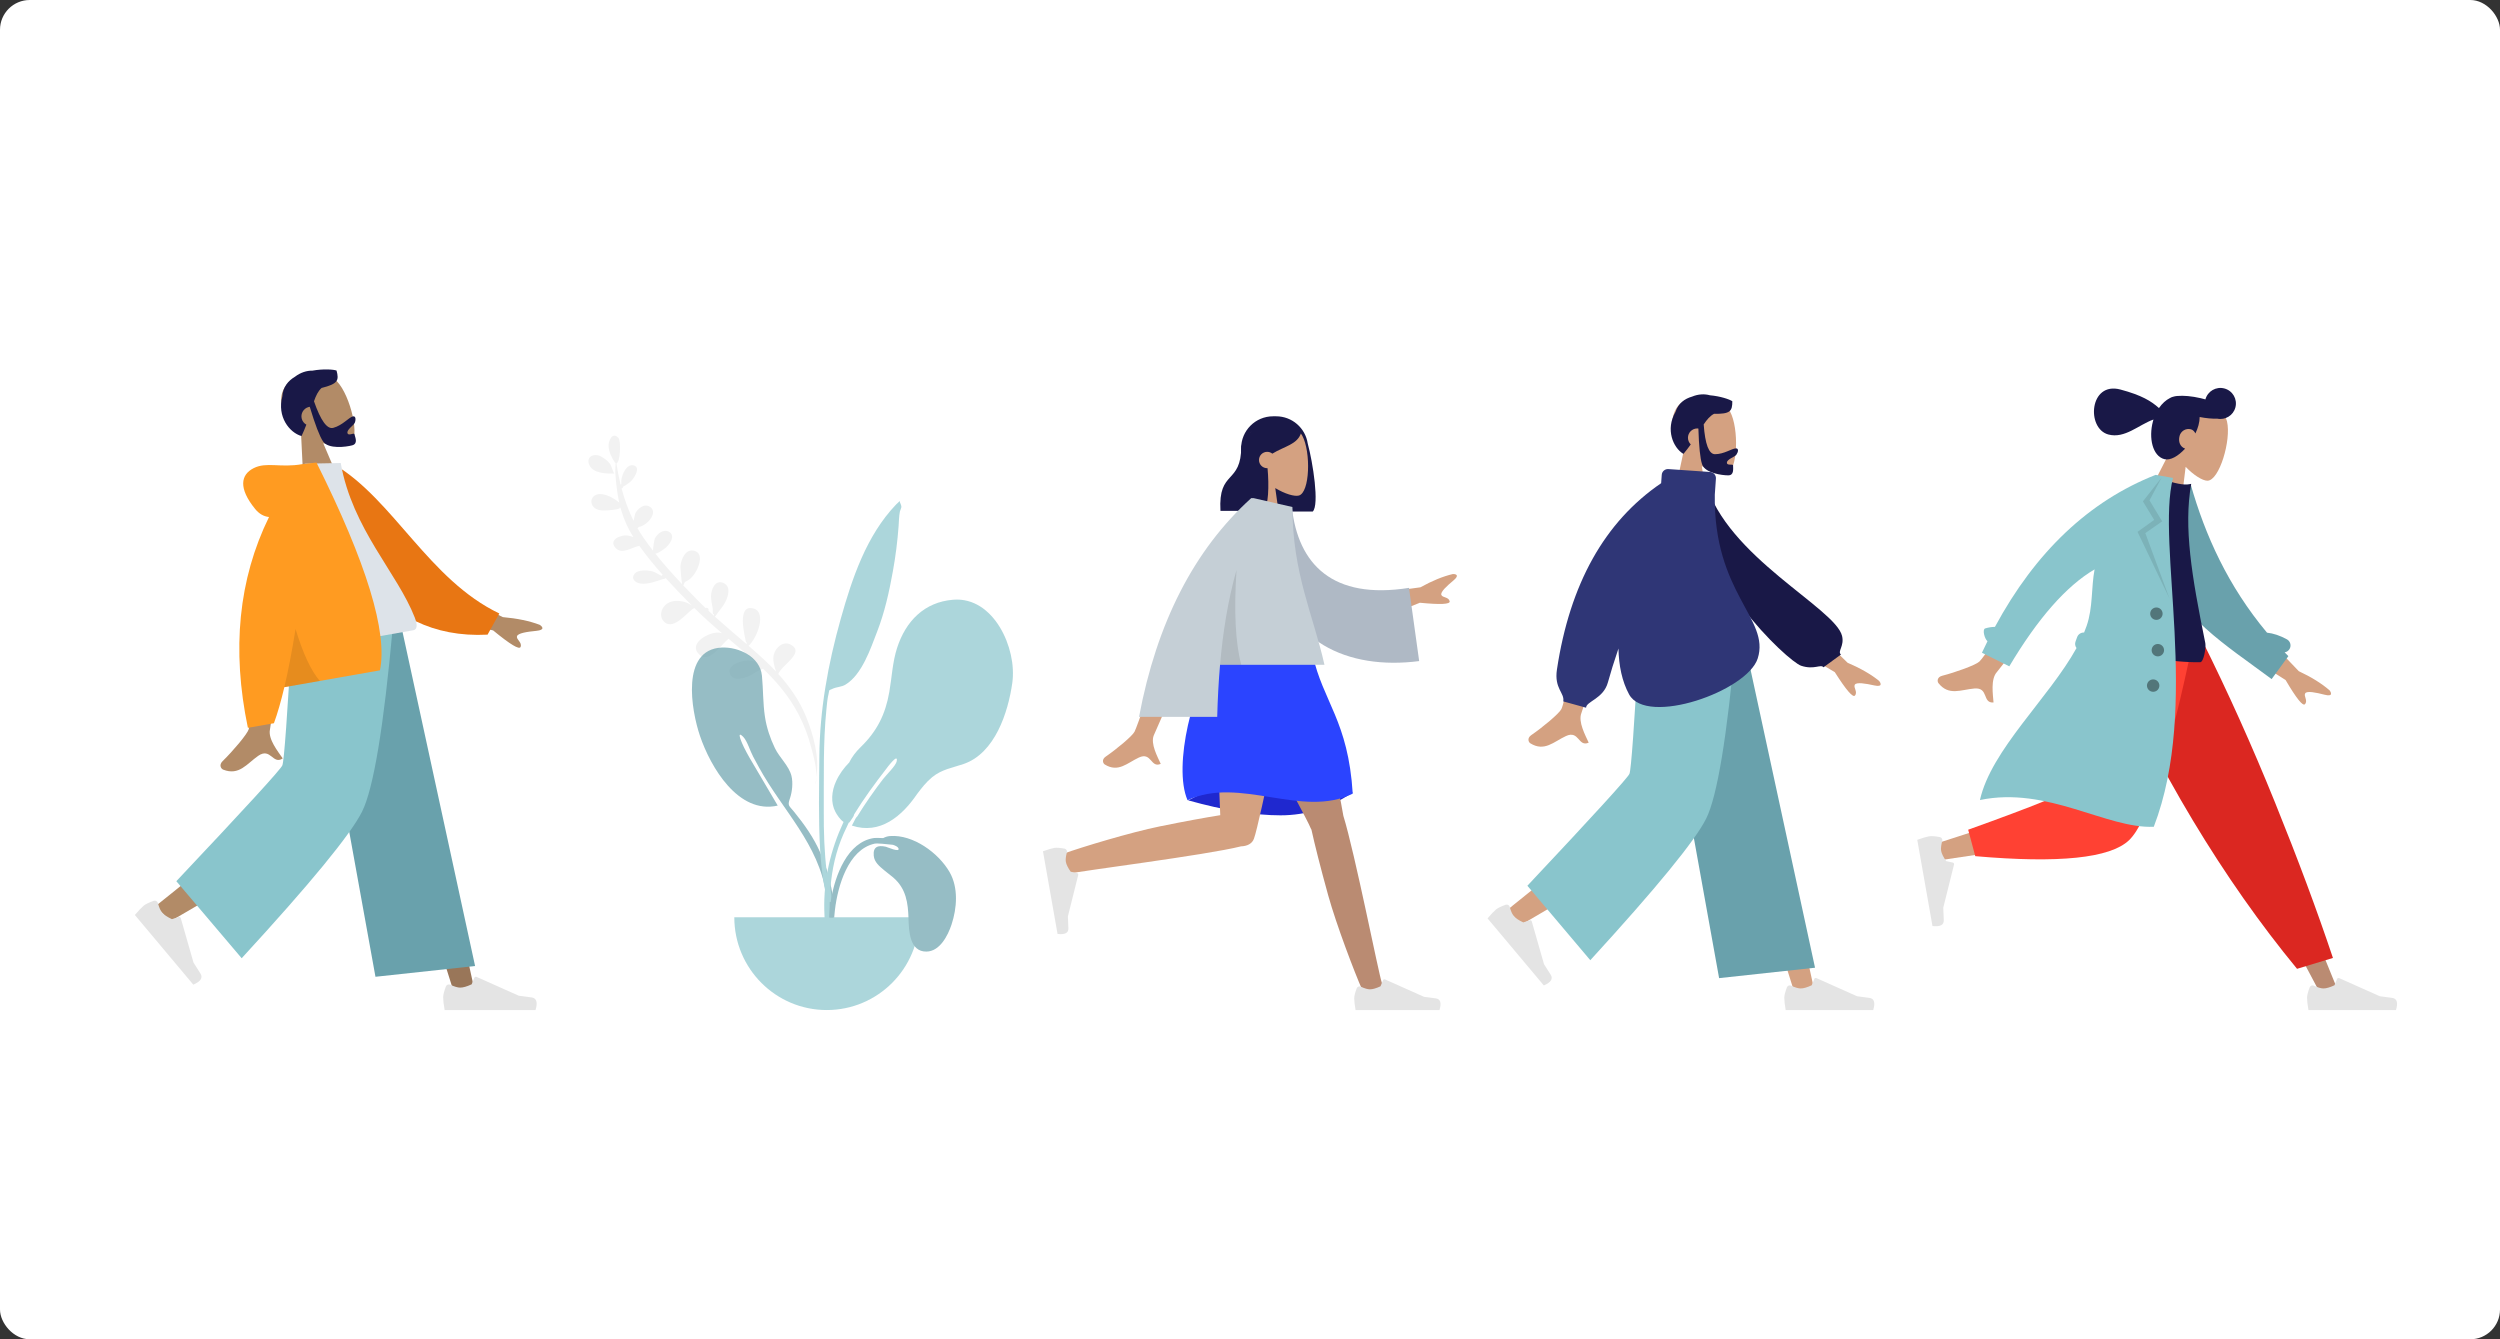 <?xml version="1.0" encoding="UTF-8"?> <svg xmlns="http://www.w3.org/2000/svg" width="1680" height="900" viewBox="0 0 1680 900" fill="none"><rect x="0" y="0" width="1680" height="900" fill="#333333" stroke="none"/><g clip-path="url(#clip0_6478_4067)"><rect width="1680" height="900" rx="20" fill="white"></rect><path fill-rule="evenodd" clip-rule="evenodd" d="M202.284 290.999C195.959 286.681 190.854 280.682 189.336 272.833C184.96 250.218 217.438 246.749 226.503 256.325C235.567 265.902 242.46 294.508 235.16 298.61C232.249 300.246 225.068 300.074 217.208 297.842L229.451 326.523L204.34 333.252L202.284 290.999Z" fill="#B28B67"></path><path fill-rule="evenodd" clip-rule="evenodd" d="M210.999 269.654C215.517 282.667 219.837 288.622 223.962 287.517C230.148 285.859 234.354 280.56 237.069 279.832C239.048 279.302 239.263 281.875 238.439 284.046C237.759 285.837 232.877 288.697 233.501 291.024C234.124 293.352 237.806 290.436 238.176 291.816C238.787 294.099 240.67 298.197 236.671 299.268C232.624 300.352 220.63 302 217.047 296.58C214.734 293.082 211.771 285.343 208.158 273.364C207.905 273.401 207.651 273.453 207.398 273.521C203.931 274.45 201.867 277.989 202.787 281.425C203.255 283.17 204.402 284.553 205.871 285.37C204.963 287.791 203.904 290.35 202.626 293.041C194.501 290.751 186.032 279.945 189.743 266.39C190.098 260.141 193.564 255.926 198.246 253.145C201.892 250.345 206.098 249.013 209.966 249.069C217.172 247.78 224.034 248.224 226.156 249.011C227.928 255.622 227.161 257.93 216.075 260.715C213.743 262.862 212.312 265.866 210.999 269.654Z" fill="#191847"></path><path fill-rule="evenodd" clip-rule="evenodd" d="M216.566 420.695L269.733 554.741L305.392 668.066H319.473L264.958 420.695L216.566 420.695Z" fill="#997659"></path><path fill-rule="evenodd" clip-rule="evenodd" d="M205.862 420.695C205.296 467.8 197.039 531.219 195.72 534.155C194.841 536.113 164.482 561.006 104.645 608.835L114.343 619.173C184.946 578.166 221.881 554.927 225.148 549.458C230.049 541.254 246.004 465.759 258.813 420.695H205.862Z" fill="#B28B67"></path><path fill-rule="evenodd" clip-rule="evenodd" d="M103.28 605.361C100.023 606.512 97.779 607.604 96.549 608.636C95.052 609.892 93.078 611.973 90.626 614.881C92.082 616.617 105.173 632.217 129.897 661.683C134.939 659.525 136.52 657.002 134.642 654.112C132.764 651.223 131.227 648.803 130.031 646.853L121.475 616.963C121.311 616.388 120.711 616.055 120.136 616.22C120.126 616.222 120.116 616.225 120.107 616.228L115.541 617.676C112.374 616.2 110.154 614.704 108.882 613.187C107.848 611.955 106.917 609.836 106.091 606.829C105.774 605.676 104.581 604.998 103.428 605.315C103.378 605.328 103.329 605.344 103.28 605.361Z" fill="#E4E4E4"></path><path fill-rule="evenodd" clip-rule="evenodd" d="M299.626 662.942C298.415 666.177 297.809 668.598 297.809 670.204C297.809 672.157 298.134 675.008 298.785 678.755C301.051 678.755 321.416 678.755 359.881 678.755C361.468 673.507 360.552 670.673 357.131 670.254C353.711 669.836 350.869 669.458 348.606 669.121L320.21 656.461C319.663 656.218 319.023 656.463 318.779 657.01C318.775 657.019 318.771 657.028 318.767 657.038L316.942 661.466C313.775 662.943 311.202 663.682 309.222 663.682C307.614 663.682 305.392 663.032 302.558 661.733C301.47 661.234 300.184 661.712 299.686 662.799C299.664 662.846 299.644 662.894 299.626 662.942Z" fill="#E4E4E4"></path><path fill-rule="evenodd" clip-rule="evenodd" d="M252.311 656.393L319.259 649.156L269.643 420.695H209.68L252.311 656.393Z" fill="#69A1AC"></path><path fill-rule="evenodd" clip-rule="evenodd" d="M118.492 592.156L162.406 643.934C208.66 593.612 235.626 560.776 243.304 545.428C250.982 530.08 257.885 488.502 264.011 420.695H196.504C193.157 480.349 190.902 511.564 189.736 514.34C188.571 517.116 164.823 543.054 118.492 592.156Z" fill="#89C5CC"></path><path fill-rule="evenodd" clip-rule="evenodd" d="M299.489 395.841L337.902 414.705C347.568 415.556 355.822 417.28 362.665 419.876C364.361 420.944 366.603 423.318 360.455 423.924C354.307 424.529 347.867 425.441 347.393 427.648C346.919 429.854 351.024 431.669 349.822 434.745C349.02 436.796 342.872 433.092 331.378 423.633L295.23 415.67L299.489 395.841ZM168.99 419.736L191.298 415.893C185.33 462.536 182.036 487.307 181.416 490.205C180.021 496.728 186.879 505.078 189.991 509.666C183.287 514.188 181.947 502.054 173.518 507.921C165.825 513.277 160.692 521.427 149.966 517.191C148.647 516.67 146.858 514.15 149.629 511.444C156.534 504.705 166.192 493.338 167.177 489.983C168.519 485.408 169.123 461.993 168.99 419.736Z" fill="#B28B67"></path><path fill-rule="evenodd" clip-rule="evenodd" d="M215.929 315.482L224.876 312.281C264.289 335.666 288.312 389.707 335.544 412.251L327.642 426.486C253.282 430.352 223.087 364.592 215.929 315.482Z" fill="#E87613"></path><path fill-rule="evenodd" clip-rule="evenodd" d="M196.057 437.926C233.043 431.405 260.25 426.607 277.676 423.535C281.406 422.877 279.758 417.642 278.742 415.033C267.017 384.921 236.796 355.562 228.962 311.137L204.772 311.615C190.794 346.213 190.825 385.77 196.057 437.926Z" fill="#DDE3E9"></path><path fill-rule="evenodd" clip-rule="evenodd" d="M180.776 347.431C177.184 347.056 174.074 345.252 171.446 342.02C160.117 328.087 161.724 319.033 170.427 314.615C179.13 310.197 188.347 314.511 202.999 311.927C203.796 311.787 204.534 311.708 205.215 311.69L212.659 310.809C246.379 378.393 260.6 424.944 255.323 450.461L191.082 461.788C188.833 471.291 186.501 479.364 184.085 486.007L166.581 489.093C155.587 436.379 160.319 389.159 180.776 347.431Z" fill="#FF9B21"></path><path fill-rule="evenodd" clip-rule="evenodd" d="M198.614 422.697C203.6 439.162 209.037 450.792 214.923 457.585L191.083 461.789C193.706 450.704 196.217 437.674 198.614 422.697Z" fill="black" fill-opacity="0.1"></path><g clip-path="url(#clip1_6478_4067)"><path fill-rule="evenodd" clip-rule="evenodd" d="M403.399 306.533C399.215 304.451 393.637 306.865 395.964 312.368C398.456 318.261 407.672 318.334 412.876 318.217C412.355 318.19 410.678 312.786 410.104 311.969C408.41 309.56 405.971 307.815 403.399 306.533ZM451.609 412.185C451.695 412.269 452.664 413.09 451.609 412.185ZM399.368 333.186C396.92 335.064 396.803 338.379 398.803 340.624C401.185 343.295 405.534 343.198 408.78 342.938C410.249 342.82 418.09 342.19 416.231 340.903C416.374 340.957 416.673 341.088 416.992 341.267C417.164 341.897 417.345 342.525 417.533 343.151C417.487 343.178 417.447 343.207 417.398 343.234C417.452 343.21 417.489 343.185 417.536 343.161C419.422 349.412 422.106 355.363 425.62 360.931C424.305 360.411 422.943 360.018 421.562 359.843C417.471 359.324 408.866 362.513 413.442 367.978C417.829 373.216 424.66 367.596 429.639 366.821C434.469 373.584 439.794 380.065 445.374 386.33C445.032 386.437 444.732 386.661 444.56 387.009C442.321 385.87 439.989 384.24 437.917 383.798C434.927 383.162 428.796 382.777 426.536 385.462C423.757 388.763 426.736 391.445 430.02 392.078C434.781 392.997 441.014 390.663 445.596 389.086C446.12 389.179 446.692 389.025 447.034 388.604C447.135 388.571 447.236 388.538 447.335 388.506C452.986 394.74 458.854 400.769 464.686 406.665C464.624 406.661 464.562 406.658 464.497 406.654C462.976 405.653 461.344 404.832 459.575 404.402C455.484 403.401 450.67 403.396 447.349 406.366C444.042 409.324 442.87 414.496 446.292 417.817C453.141 424.465 463.232 409.308 466.686 408.675C472.613 414.604 478.88 420.143 485.245 425.571C484.522 425.35 483.781 425.188 483.014 425.115C476.773 424.516 462.122 432.193 469.782 439.746C476.458 446.328 484.184 433.659 489.563 429.229C495.561 434.288 501.592 439.312 507.453 444.532C504.256 443.68 501.167 443.555 497.74 444.593C494.194 445.67 488.472 448.356 490.713 453.16C492.993 458.045 499.865 455.822 503.443 454.271C505.395 453.425 509.309 450.57 512.745 449.368C522.098 458.227 530.199 467.985 536.333 479.48C540.162 486.657 543.067 494.325 545.113 502.206C546.418 507.236 548.99 515.685 548.475 522.232C550.93 509.127 546.492 493.387 541.711 481.674C537.315 470.902 530.736 461.446 523.031 452.934C524.964 447.099 541.241 438.683 531.51 433.262C526.343 430.395 521.051 435.152 519.922 440.189C519.146 443.651 520.328 448 521.582 451.36C519.158 448.765 516.638 446.254 514.042 443.826C510.453 440.471 506.779 437.213 503.069 433.996C509.182 428.234 514.967 411.762 506.771 409.068C494.668 405.102 500.495 427.57 501.34 431.781C501.579 431.795 501.766 431.722 501.904 431.566C501.836 431.952 501.757 432.364 501.661 432.78C494.561 426.655 487.355 420.65 480.387 414.379C481.015 413.913 482.013 412.134 482.797 411.187C484.567 409.053 486.261 406.823 487.499 404.326C489.454 400.381 491.34 394.087 486.157 391.766C480.52 389.237 477.841 396.355 477.802 400.602C477.775 403.539 478.573 406.329 478.988 409.208C479.118 410.106 478.618 414.153 479.837 412.412C479.779 413.054 479.771 413.518 479.8 413.848C478.549 412.717 477.307 411.573 476.074 410.421C476.131 410.275 476.173 410.116 476.183 409.933C476.249 408.666 474.979 408.179 474.089 408.55C472.461 406.998 470.849 405.427 469.266 403.824C465.911 400.429 462.508 396.937 459.128 393.37C459.861 392.738 459.569 391.863 460.255 391.192C460.94 390.522 462.288 390.152 463.094 389.53C465.119 387.965 466.798 385.685 468.013 383.441C470.018 379.733 472.609 371.955 466.751 370.187C460.714 368.363 457.649 375.85 457.261 380.532C457.185 381.438 457.862 389.61 458.38 392.577C452.126 385.949 445.974 379.072 440.401 372.076C442.091 372.06 446.882 368.587 447.85 367.639C450.213 365.327 453.97 360.219 449.827 357.515C446.143 355.118 441.602 358.59 440.027 361.966C439.768 362.521 438.855 367.694 438.784 370.015C436.477 367.048 434.277 364.063 432.23 361.069C430.864 359.079 429.589 357.036 428.395 354.949C428.682 354.786 428.953 354.501 429.208 354.146C435.352 353.1 443.185 343.483 435.968 340.136C432.532 338.545 428.806 341.83 427.123 344.519C426.778 345.069 426.22 347.835 425.765 350.016C422.331 343.104 419.707 335.786 417.709 328.283C418.244 328.149 418.697 327.739 418.757 327.034C421.74 325.328 424.095 323.908 426.178 320.627C427.471 318.589 429.801 313.933 426 312.802C421.053 311.33 417.946 318.911 417.541 322.644C417.494 323.077 417.496 324.338 417.512 325.493C417.341 325.47 417.167 325.472 416.997 325.502C415.861 320.856 414.954 316.15 414.233 311.437C416.932 310.565 417.399 296.339 415.602 294.313C411.584 289.778 408.749 296.33 408.963 299.792C409.217 303.875 411.061 307.589 413.257 310.886C413.492 311.235 413.425 311.218 413.486 310.731C413.52 310.972 413.6 311.149 413.719 311.278C413.606 313.427 413.385 315.627 413.491 317.529C413.795 322.975 414.427 328.453 415.345 333.829C415.569 335.137 415.824 336.434 416.111 337.719C413.941 335.864 411.015 334.216 409.87 333.701C406.899 332.365 402.32 330.922 399.368 333.186ZM548.824 522.251C548.686 524.15 548.344 525.889 547.706 527.323C548.185 525.69 548.552 523.993 548.824 522.251Z" fill="#F2F2F2"></path><g opacity="0.7"><path fill-rule="evenodd" clip-rule="evenodd" d="M484.789 435.167C496.41 434.562 510.781 441.367 512.021 454.04C512.922 463.249 512.643 472.43 514.037 481.625C515.151 488.973 517.508 496.027 520.723 502.721C523.814 509.157 530.226 514.636 531.894 521.512C532.957 525.894 532.362 532.057 530.896 536.343C529.113 541.553 530.061 541.142 533.613 545.514C540.574 554.082 546.841 562.868 551.273 573.102C557.658 587.842 561.843 605.071 559.474 621.205C559.172 623.254 558.815 630.607 556.003 631.121C552.862 631.695 554.331 627.49 554.498 626.132C555.567 617.465 556.517 609.889 555.227 601.086C550.254 567.123 525.968 544.746 510.155 515.92C509.286 514.434 507.451 510.894 506.175 508.559C504.161 504.872 502.135 497.856 499.408 495.123C494.272 489.972 498.994 500.326 499.995 502.303C501.26 504.803 502.652 507.46 503.949 509.651C509.882 519.806 516.504 530.892 522.631 541.36C496.131 547.418 477.468 515.454 470.356 494.44C464.497 477.127 457.486 436.648 484.789 435.167Z" fill="#69A1AC"></path><path fill-rule="evenodd" clip-rule="evenodd" d="M640.542 403.018C621.116 404.564 608.645 417.425 602.839 435.413C599.71 445.107 599.352 455.065 597.613 465.027C594.997 480.015 589.369 491.374 578.37 502.052C574.964 505.359 572.453 508.754 570.669 512.387C567.126 516.014 564.042 520.118 561.776 525.136C558.882 531.545 558.063 539.233 561.405 545.623C562.303 547.34 564.544 550.788 566.867 552.354C558.171 570.937 553.389 591.289 553.928 611.615C554.254 623.885 554.851 636.16 555.547 648.414C555.735 651.705 556.803 657.138 558.407 651.62C559.875 646.573 558.034 638.649 557.864 633.375C557.035 607.687 556.326 584.33 566.866 560.329C567.971 557.814 569.143 555.319 570.364 552.843C570.435 552.802 570.502 552.751 570.569 552.702C570.616 552.738 570.658 552.777 570.704 552.812C570.782 552.673 570.889 552.507 571.014 552.321C571.364 551.959 571.669 551.501 571.96 550.99C572.895 549.69 573.953 548.163 573.959 547.327C573.959 547.321 573.955 547.311 573.955 547.304C580.48 536.618 587.953 526.521 595.587 516.621C595.53 516.693 603.867 505.304 602.578 511.603C601.956 514.638 595.824 520.418 593.347 523.633C587.868 530.785 581.434 539.848 576.087 548.612C575.368 549.027 574.352 551.063 573.616 552.58C573.21 553.349 572.832 554.124 572.46 554.799C591.404 561.079 606.141 548.429 616.19 533.716C616.202 533.699 616.213 533.681 616.225 533.664C619.283 529.599 622.415 525.562 626.329 522.348C632.858 516.986 639.85 516.04 647.548 513.401C668.542 506.204 677.468 478.907 680.302 458.653C683.501 435.803 667.856 400.764 640.542 403.018Z" fill="#89C5CC"></path><path fill-rule="evenodd" clip-rule="evenodd" d="M602.168 339.026C582.229 359.845 572.597 388.721 564.97 415.868C556.451 446.188 550.824 476.976 550.608 508.5C550.467 529.211 549.905 550.052 551.11 570.739C551.537 578.086 552.267 585.446 553.428 592.714C553.524 593.311 556.12 609.54 558.605 605.758C560.018 603.607 555.943 588.923 555.635 586.478C553.903 572.703 553.501 558.826 553.585 544.951C553.724 522.106 553.053 499.379 555.361 476.619C555.705 473.22 555.977 469.651 556.781 466.327C557.636 462.792 556.548 464.335 559.33 462.936C562.034 461.576 565.375 461.77 568.18 460.064C579.307 453.294 585 435.906 589.43 424.497C594.497 411.45 597.577 397.537 600.036 383.807C601.842 373.719 603.134 363.693 603.865 353.475C604.095 350.255 604.108 346.887 604.739 343.721C604.909 342.867 605.762 341.356 605.731 340.599C605.665 338.998 604.702 338.057 604.623 336.712C603.789 337.465 602.969 338.237 602.168 339.026Z" fill="#89C5CC"></path><path fill-rule="evenodd" clip-rule="evenodd" d="M493.453 616.41C493.453 650.84 521.273 678.751 555.59 678.751C589.907 678.751 617.727 650.84 617.727 616.41" fill="#89C5CC"></path><path fill-rule="evenodd" clip-rule="evenodd" d="M560.572 616.607H557.289C557.517 612.474 557.818 608.349 558.506 604.262C561.14 588.632 569.376 565.675 587.438 563.138C588.105 563.043 590.556 563.027 593.525 563.202C594.932 562.413 596.509 561.936 598.17 561.826C613.548 560.689 630.722 573.136 638.14 586.09C644.12 596.533 643.113 610.247 639.419 621.343C636.946 628.771 631.548 639.362 622.545 639.465C611.283 639.595 610.739 625.629 610.522 617.464C610.232 606.61 608.865 597.154 600.34 589.755C598.353 588.032 596.181 586.515 594.174 584.816C591.032 582.155 587.559 579.431 587.154 575.03C586.595 568.958 590.011 567.865 595.228 568.993C596.117 569.185 605.074 573.218 603.748 570.031C603.343 569.057 601.864 568.285 599.997 567.707C595.167 567.18 589.407 566.569 587.751 566.934C569.88 570.868 562.922 595.704 561.074 611.484C560.874 613.187 560.713 614.896 560.572 616.607Z" fill="#69A1AC"></path></g></g><path fill-rule="evenodd" clip-rule="evenodd" d="M878.797 298.04C882.244 310.742 886.736 339.294 882.152 343.772H853.152C853.149 343.721 853.147 343.67 853.144 343.618C842.395 342.429 834.035 333.316 834.035 322.25V301.25C834.035 289.376 843.661 279.75 855.535 279.75H857.535C868.318 279.75 877.248 287.689 878.797 298.04Z" fill="#191847"></path><path fill-rule="evenodd" clip-rule="evenodd" d="M845.297 318.24C840.69 312.831 837.571 306.203 838.092 298.775C839.593 277.375 869.384 282.083 875.178 292.884C880.973 303.685 880.285 331.083 872.795 333.013C869.809 333.783 863.446 331.897 856.971 327.994L861.035 356.75H837.035L845.297 318.24Z" fill="#D4A181"></path><path fill-rule="evenodd" clip-rule="evenodd" d="M851.785 314.625C852.891 326.503 852.448 340.067 849.152 343.287H820.152C818.537 315.213 834.152 326.085 834.152 299.653C835.126 298.702 836.046 297.76 836.956 296.948L836.924 296.171C841.946 285.89 848.317 280.75 856.037 280.75C867.617 280.75 871.272 286.138 874.384 290.713C872.057 298.698 863.026 299.882 855.001 304.86C854.055 304.091 852.849 303.63 851.535 303.63C848.498 303.63 846.035 306.093 846.035 309.13C846.035 312.168 848.498 314.63 851.535 314.63C851.619 314.63 851.702 314.629 851.785 314.625Z" fill="#191847"></path><path fill-rule="evenodd" clip-rule="evenodd" d="M798.441 537.836C822.431 544.546 843.128 547.9 860.533 547.9C877.938 547.9 894.105 542.734 909.034 532.401C885.558 525.514 866.224 522.07 851.034 522.07C835.843 522.07 818.312 527.325 798.441 537.836Z" fill="#1F28CF"></path><path fill-rule="evenodd" clip-rule="evenodd" d="M881.302 557.574C881.071 557.227 880.875 556.848 880.72 556.439C877.514 547.958 826.152 456.476 821.035 439.75H878.861C882.752 452.467 900.262 532.27 902.726 548.192C910.502 573.307 926.51 654.645 928.554 660.28C930.704 666.208 918.607 672.383 915.384 665.096C910.255 653.5 898.034 621.415 892.592 601.824C887.491 583.458 883.337 566.934 881.302 557.574Z" fill="#BA8B72"></path><path fill-rule="evenodd" clip-rule="evenodd" d="M833.991 568.744C810.509 574.678 724.618 585.408 718.724 587.091C712.66 588.822 707.344 576.324 714.839 573.617C726.764 569.309 759.623 559.356 779.546 555.294C795.57 552.027 810.193 549.361 820.01 547.8C819.179 520.223 815.377 454.044 817.869 439.75H869.034C866.644 453.457 846.444 553.468 842.69 563.479C841.498 567.052 837.943 568.632 833.991 568.744Z" fill="#D4A181"></path><path fill-rule="evenodd" clip-rule="evenodd" d="M715.384 570.289C712.249 569.706 709.951 569.543 708.491 569.8C706.715 570.113 704.175 570.866 700.873 572.059C701.236 574.119 704.501 592.634 710.667 627.603C715.693 628.205 718.123 626.918 717.955 623.741C717.787 620.564 717.675 617.92 717.619 615.809L724.576 587.963C724.71 587.427 724.384 586.884 723.848 586.75C723.839 586.748 723.83 586.746 723.82 586.744L719.502 585.794C717.651 583.152 716.567 580.931 716.25 579.131C715.992 577.669 716.227 575.545 716.953 572.76C717.232 571.691 716.592 570.599 715.523 570.32C715.477 570.308 715.431 570.297 715.384 570.289Z" fill="#E4E4E4"></path><path fill-rule="evenodd" clip-rule="evenodd" d="M911.713 664.152C910.595 667.138 910.035 669.373 910.035 670.856C910.035 672.659 910.336 675.29 910.936 678.75C913.028 678.75 931.829 678.75 967.338 678.75C968.804 673.905 967.958 671.289 964.8 670.902C961.642 670.516 959.019 670.167 956.93 669.856L930.715 658.169C930.211 657.944 929.619 658.171 929.395 658.675C929.391 658.684 929.387 658.692 929.383 658.701L927.698 662.789C924.775 664.153 922.4 664.835 920.572 664.835C919.087 664.835 917.036 664.235 914.42 663.036C913.416 662.575 912.228 663.016 911.768 664.02C911.748 664.063 911.73 664.107 911.713 664.152Z" fill="#E4E4E4"></path><path fill-rule="evenodd" clip-rule="evenodd" d="M818.035 439.748C840.582 433.297 861.915 433.297 882.035 439.748C889.035 471.686 906.044 484.362 909.035 533.327C875.035 550.221 833.035 521.279 798.035 537.754C788.035 514.709 802.035 459.213 818.035 439.748Z" fill="#2B44FF"></path><path fill-rule="evenodd" clip-rule="evenodd" d="M915.033 400.061L954.515 394.675C962.414 390.282 969.68 387.308 976.313 385.753C978.18 385.698 981.15 386.377 976.726 390.065C972.302 393.753 967.813 397.833 968.601 399.801C969.389 401.77 973.504 401.037 974.185 404.065C974.64 406.083 967.962 406.411 954.153 405.049L922.116 417.75L915.033 400.061ZM791.002 409.2L812.9 409.282C788.889 463.316 776.369 491.607 775.34 494.156C773.027 499.89 777.923 508.624 780.017 513.317C773.197 516.369 773.924 505.067 765.32 509.069C757.468 512.723 751.494 519.342 742.422 513.744C741.306 513.056 740.084 510.465 743.037 508.44C750.395 503.395 760.998 494.565 762.43 491.658C764.384 487.695 773.908 460.209 791.002 409.2Z" fill="#D4A181"></path><path fill-rule="evenodd" clip-rule="evenodd" d="M850.981 339.75L868.126 340.892C872.348 379.093 895.348 403.222 946.842 395.054L953.684 444.248C905.554 450.468 863.344 431.199 854.694 379.028C852.454 365.523 850.686 351.467 850.981 339.75Z" fill="#AFB9C5"></path><path fill-rule="evenodd" clip-rule="evenodd" d="M842.523 334.766L868.5 340.715C868.5 385.394 882.732 413.9 890.032 446.75H819.876C818.887 458.101 818.28 469.768 817.964 481.75H765.434C777.337 418.414 802.462 369.414 840.808 334.75H842.509L842.523 334.766Z" fill="#C5CFD6"></path><path fill-rule="evenodd" clip-rule="evenodd" d="M830.944 383.008C829.136 410.849 830.199 432.096 834.134 446.749H819.875C821.833 424.262 825.287 403.016 830.944 383.008Z" fill="black" fill-opacity="0.1"></path><path fill-rule="evenodd" clip-rule="evenodd" d="M1131.45 303.036C1126.65 297.395 1123.39 290.482 1123.94 282.736C1125.5 260.418 1156.57 265.328 1162.62 276.592C1168.66 287.857 1167.94 316.43 1160.13 318.443C1157.02 319.246 1150.38 317.279 1143.63 313.209L1147.87 343.198H1122.84L1131.45 303.036Z" fill="#D4A181"></path><path fill-rule="evenodd" clip-rule="evenodd" d="M1144.88 285.2C1145.83 298.546 1148.37 305.219 1152.48 305.219C1158.65 305.219 1163.88 301.304 1166.58 301.304C1168.56 301.304 1168.12 303.773 1166.81 305.603C1165.73 307.112 1160.48 308.568 1160.48 310.908C1160.48 313.249 1164.63 311.438 1164.63 312.827C1164.63 315.123 1165.36 319.44 1161.37 319.44C1157.34 319.44 1145.77 317.97 1143.79 311.984C1142.51 308.121 1141.69 300.115 1141.31 287.967C1141.07 287.938 1140.82 287.923 1140.56 287.923C1137.11 287.923 1134.31 290.724 1134.31 294.18C1134.31 295.935 1135.03 297.52 1136.19 298.657C1134.74 300.7 1133.12 302.835 1131.26 305.038C1124.28 300.847 1119.09 288.579 1125.92 276.793C1127.81 271.02 1132.08 267.936 1137.13 266.504C1141.22 264.794 1145.46 264.601 1149.04 265.626C1156.07 266.229 1162.34 268.37 1164.12 269.642C1164.12 276.291 1162.83 278.263 1151.82 278.089C1149.12 279.517 1147.04 281.976 1144.88 285.2Z" fill="#191847"></path><path fill-rule="evenodd" clip-rule="evenodd" d="M1120.83 429.5L1172.02 559.056L1206.35 668.584H1219.9L1167.42 429.5L1120.83 429.5Z" fill="#D4A181"></path><path fill-rule="evenodd" clip-rule="evenodd" d="M1110.52 429.5C1109.97 475.027 1102.03 536.321 1100.76 539.159C1099.91 541.051 1070.68 565.11 1013.07 611.337L1022.41 621.329C1090.38 581.695 1125.94 559.236 1129.09 553.949C1133.81 546.02 1149.17 473.055 1161.5 429.5H1110.52Z" fill="#D4A181"></path><path fill-rule="evenodd" clip-rule="evenodd" d="M1011.82 608C1008.69 609.108 1006.53 610.159 1005.34 611.153C1003.9 612.362 1002 614.366 999.639 617.165C1001.04 618.836 1013.64 633.856 1037.45 662.225C1042.3 660.147 1043.83 657.718 1042.02 654.936C1040.21 652.154 1038.73 649.824 1037.58 647.947L1029.34 619.169C1029.18 618.616 1028.6 618.295 1028.05 618.454C1028.04 618.456 1028.03 618.459 1028.02 618.462L1023.63 619.856C1020.58 618.435 1018.44 616.994 1017.22 615.534C1016.22 614.348 1015.32 612.308 1014.53 609.413C1014.22 608.302 1013.08 607.65 1011.96 607.955C1011.92 607.968 1011.87 607.983 1011.82 608Z" fill="#E4E4E4"></path><path fill-rule="evenodd" clip-rule="evenodd" d="M1200.79 663.53C1199.63 666.644 1199.04 668.975 1199.04 670.521C1199.04 672.401 1199.36 675.146 1199.98 678.754C1202.16 678.754 1221.77 678.754 1258.8 678.754C1260.33 673.7 1259.45 670.972 1256.16 670.569C1252.86 670.166 1250.13 669.803 1247.95 669.478L1220.61 657.29C1220.08 657.055 1219.47 657.292 1219.23 657.818C1219.23 657.827 1219.22 657.836 1219.22 657.845L1217.46 662.108C1214.42 663.53 1211.94 664.242 1210.03 664.242C1208.48 664.242 1206.34 663.616 1203.62 662.365C1202.57 661.885 1201.33 662.345 1200.85 663.392C1200.83 663.437 1200.81 663.483 1200.79 663.53Z" fill="#E4E4E4"></path><path fill-rule="evenodd" clip-rule="evenodd" d="M1155.24 657.303L1219.7 650.307L1171.93 429.5H1114.2L1155.24 657.303Z" fill="#69A1AC"></path><path fill-rule="evenodd" clip-rule="evenodd" d="M1026.4 595.217L1068.68 645.26C1113.21 596.624 1139.17 564.889 1146.57 550.055C1153.96 535.22 1160.61 495.036 1166.5 429.5H1101.51C1098.29 487.155 1096.12 517.324 1094.99 520.007C1093.87 522.69 1071.01 547.76 1026.4 595.217Z" fill="#89C5CC"></path><path fill-rule="evenodd" clip-rule="evenodd" d="M1212.05 416.568L1241.6 445.388C1250.19 449.055 1257.24 453.104 1262.73 457.534C1263.96 459.024 1265.31 461.877 1259.5 460.6C1253.69 459.323 1247.52 458.242 1246.43 460.131C1245.34 462.02 1248.55 464.915 1246.54 467.387C1245.19 469.036 1240.67 463.793 1232.96 451.658L1202.24 433.546L1212.05 416.568ZM1067.59 390.484L1090.43 390.57C1073.03 446.922 1063.8 476.427 1062.73 479.085C1060.31 485.065 1065.42 494.173 1067.6 499.068C1060.49 502.251 1061.25 490.464 1052.28 494.638C1044.09 498.448 1037.86 505.352 1028.4 499.514C1027.23 498.796 1025.96 496.093 1029.04 493.981C1036.71 488.72 1047.77 479.511 1049.26 476.48C1051.3 472.347 1057.41 443.681 1067.59 390.484Z" fill="#D4A181"></path><path fill-rule="evenodd" clip-rule="evenodd" d="M1137.18 325.701L1146.19 324.154C1160.4 374.371 1233.39 408.602 1237.87 427.374C1239.52 434.258 1234.56 437.739 1237.12 439.835L1225.4 448.416C1223.41 446.1 1219.18 450.337 1210.33 447.373C1201.49 444.41 1137.18 385.162 1137.18 325.701Z" fill="#191847"></path><path fill-rule="evenodd" clip-rule="evenodd" d="M1152.35 332.378C1151.31 398.862 1189.74 415.821 1181.18 442.492C1174.11 464.516 1106.45 488.192 1094.74 466.603C1090 457.864 1087.85 447.295 1087.6 435.804C1084.61 444.632 1082.24 452.232 1080.5 458.603C1077.5 469.596 1065.85 471.343 1065.85 475.577L1050.51 471.343C1051.55 465.59 1044.32 462.789 1046.26 449.936C1054.95 392.35 1078.29 350.608 1116.29 324.71L1116.69 319.088C1116.85 316.79 1118.84 315.057 1121.14 315.217L1149.23 317.182C1151.53 317.342 1153.26 319.336 1153.1 321.634L1152.35 332.378Z" fill="#2F3676"></path><path fill-rule="evenodd" clip-rule="evenodd" d="M1459.62 300.74C1456.44 294.047 1455.08 286.528 1457.61 279.187C1464.9 258.034 1493.64 270.818 1496.56 283.262C1499.49 295.707 1491.4 323.121 1483.33 323.044C1480.12 323.013 1474.21 319.396 1468.75 313.717L1465.08 343.781L1440.9 337.303L1459.62 300.74Z" fill="#D4A181"></path><path fill-rule="evenodd" clip-rule="evenodd" d="M1468.39 301.468C1463.85 306.419 1458.55 309.642 1454.4 308.532C1446.54 306.423 1443.76 294.405 1446.79 283.094C1446.9 282.697 1447.01 282.304 1447.13 281.917C1437.28 285.398 1427.85 294.938 1416.83 291.987C1401.85 287.972 1404 256.157 1424.93 261.766C1439.17 265.58 1445.61 269.532 1450.83 274.219C1452.92 271.182 1455.49 268.847 1458.23 267.472C1458.93 267.014 1459.9 266.658 1461.1 266.408C1461.84 266.228 1462.59 266.119 1463.33 266.087C1467.33 265.724 1472.85 266.193 1478.8 267.566C1479.91 267.822 1480.99 268.1 1482.04 268.396C1483.54 262.852 1489.25 259.566 1494.8 261.054C1500.37 262.545 1503.67 268.263 1502.18 273.827C1500.74 279.207 1495.34 282.472 1489.96 281.333C1486.67 281.456 1482.58 281.099 1478.17 280.229C1478.17 281.922 1477.92 283.778 1477.38 285.807C1476.9 287.598 1476.19 289.445 1475.31 291.276C1474.67 289.909 1473.61 288.844 1472.33 288.503C1468.77 287.548 1465.5 289.815 1464.67 292.928C1463.61 296.878 1465.13 300.347 1468.39 301.468Z" fill="#191847"></path><path fill-rule="evenodd" clip-rule="evenodd" d="M1424.15 429.5L1501.65 559.056L1559.74 668.584H1572.26L1474.91 429.5L1424.15 429.5Z" fill="#BA8B72"></path><path fill-rule="evenodd" clip-rule="evenodd" d="M1552.09 663.53C1550.92 666.644 1550.34 668.975 1550.34 670.521C1550.34 672.401 1550.65 675.146 1551.28 678.754C1553.46 678.754 1573.07 678.754 1610.1 678.754C1611.63 673.7 1610.75 670.972 1607.45 670.569C1604.16 670.166 1601.42 669.803 1599.25 669.478L1571.91 657.29C1571.38 657.055 1570.76 657.292 1570.53 657.818C1570.53 657.827 1570.52 657.836 1570.52 657.845L1568.76 662.108C1565.71 663.53 1563.23 664.242 1561.33 664.242C1559.78 664.242 1557.64 663.616 1554.91 662.365C1553.87 661.885 1552.63 662.345 1552.15 663.392C1552.13 663.437 1552.11 663.483 1552.09 663.53Z" fill="#E4E4E4"></path><path fill-rule="evenodd" clip-rule="evenodd" d="M1543.61 651.045L1567.74 643.745C1557.17 612.137 1544.21 577.353 1528.86 539.394C1513.52 501.435 1497.04 464.804 1479.43 429.5H1411.27C1430.85 474.158 1451.61 514.735 1473.55 551.232C1495.49 587.729 1518.84 621 1543.61 651.045Z" fill="#DB2721"></path><path fill-rule="evenodd" clip-rule="evenodd" d="M1419.06 429.5C1411.74 475.027 1397.64 533.192 1396.31 534.987C1395.42 536.184 1363.47 546.891 1300.45 567.107L1303.16 578.142C1378.3 567.3 1417.9 558.888 1421.94 552.906C1428.01 543.934 1458.3 473.055 1470.04 429.5H1419.06Z" fill="#D4A181"></path><path fill-rule="evenodd" clip-rule="evenodd" d="M1322.61 557.568L1327.37 575.341C1383.57 580.27 1418.01 576.708 1430.68 564.655C1443.35 552.602 1457.79 507.55 1474 429.5H1409.01C1398.74 493.413 1392.99 526.711 1391.78 529.393C1390.57 532.076 1367.51 541.468 1322.61 557.568Z" fill="#FF4133"></path><path fill-rule="evenodd" clip-rule="evenodd" d="M1303.54 562.51C1300.27 561.902 1297.87 561.732 1296.35 562.001C1294.5 562.327 1291.85 563.112 1288.4 564.356C1288.78 566.505 1292.19 585.814 1298.62 622.284C1303.86 622.911 1306.39 621.569 1306.22 618.256C1306.04 614.942 1305.93 612.185 1305.87 609.983L1313.12 580.943C1313.26 580.384 1312.92 579.818 1312.37 579.678C1312.36 579.676 1312.35 579.673 1312.34 579.671L1307.83 578.681C1305.9 575.925 1304.77 573.609 1304.44 571.732C1304.17 570.207 1304.42 567.992 1305.18 565.088C1305.47 563.973 1304.8 562.834 1303.68 562.543C1303.64 562.53 1303.59 562.519 1303.54 562.51Z" fill="#E4E4E4"></path><path fill-rule="evenodd" clip-rule="evenodd" d="M1516.26 421.196L1544.78 451.03C1553.24 454.994 1560.14 459.286 1565.47 463.906C1566.65 465.437 1567.9 468.336 1562.14 466.857C1556.38 465.378 1550.25 464.082 1549.09 465.932C1547.94 467.782 1551.05 470.787 1548.95 473.188C1547.55 474.788 1543.21 469.39 1535.93 456.995L1505.86 437.821L1516.26 421.196ZM1369.77 385.034L1387.28 391.498C1358.94 429.455 1343.82 449.499 1341.9 451.629C1337.59 456.424 1339.27 466.729 1339.65 472.076C1331.88 472.634 1336.62 461.817 1326.76 462.671C1317.76 463.45 1309.55 467.807 1302.65 459.085C1301.8 458.012 1301.53 455.037 1305.15 454.106C1314.16 451.786 1327.7 446.914 1330.14 444.577C1333.47 441.39 1346.68 421.542 1369.77 385.034Z" fill="#D4A181"></path><path fill-rule="evenodd" clip-rule="evenodd" d="M1523.43 425.156C1527.7 425.596 1532.16 427.103 1536.79 429.626C1539.06 430.868 1539.9 433.719 1538.66 435.994C1537.94 437.315 1536.67 438.152 1535.29 438.378C1536.11 439.23 1536.94 440.08 1537.78 440.927L1526.54 456.342C1494.82 432.869 1464.44 414.031 1454.59 382.776C1451.28 372.286 1458.73 339.947 1460.35 327.989L1472.12 325.421C1481.86 359.772 1497.22 393.79 1523.43 425.156Z" fill="#69A1AC"></path><path fill-rule="evenodd" clip-rule="evenodd" d="M1402.3 431.575C1433.96 440.815 1459.37 445.296 1478.54 445.018C1480.92 444.984 1482.56 435.064 1481.97 432.172C1472.81 387.132 1467.33 354.378 1472.49 325.126C1469.17 326.179 1463.8 325.478 1456.38 323.023C1430.62 349.562 1415.12 382.492 1402.3 431.575Z" fill="#191847"></path><path fill-rule="evenodd" clip-rule="evenodd" d="M1395.42 435.497C1394.5 434.272 1394.2 432.625 1394.77 431.081L1395.84 428.141C1396.56 426.148 1398.5 424.945 1400.51 425.059C1401.13 423.579 1401.69 422.101 1402.21 420.625C1406.54 408.156 1405.22 394.947 1407.56 382.618C1388.56 393.797 1369.46 415.515 1350.25 447.773L1331.86 438.645C1333.08 436.026 1334.33 433.445 1335.59 430.903C1333.58 429.236 1331.99 422.945 1334.04 422.301C1336.17 421.637 1338.35 421.291 1340.6 421.256C1367.83 370.822 1403.82 336.772 1448.58 319.108L1452.15 319.738L1460.26 321.167C1448.8 366.039 1478.79 473.704 1447.35 555.593C1415.66 557.025 1375.87 528.169 1330.52 537.622C1338.12 503.752 1376.77 469.203 1395.42 435.497Z" fill="#89C5CC"></path><path fill-rule="evenodd" clip-rule="evenodd" d="M1452.64 320.881L1444.46 336.241L1452.98 350.338L1441.64 358.237L1457.93 402.297L1436.43 357.4L1447.61 349.391L1440.04 336.926L1452.64 320.881Z" fill="black" fill-opacity="0.1"></path><path fill-rule="evenodd" clip-rule="evenodd" d="M1448.37 416.499C1446.11 416.099 1444.59 413.936 1444.99 411.667C1445.39 409.398 1447.55 407.883 1449.82 408.283C1452.09 408.683 1453.61 410.847 1453.21 413.116C1452.81 415.384 1450.64 416.899 1448.37 416.499ZM1449.34 441.027C1447.08 440.627 1445.56 438.463 1445.96 436.194C1446.36 433.926 1448.52 432.411 1450.79 432.811C1453.06 433.211 1454.58 435.374 1454.18 437.643C1453.78 439.912 1451.61 441.427 1449.34 441.027ZM1446.21 464.83C1443.94 464.43 1442.42 462.267 1442.82 459.998C1443.22 457.729 1445.39 456.214 1447.65 456.614C1449.92 457.014 1451.44 459.178 1451.04 461.447C1450.64 463.715 1448.48 465.23 1446.21 464.83Z" fill="black" fill-opacity="0.4"></path></g><defs><clipPath id="clip0_6478_4067"><rect width="1680" height="900" rx="20" fill="white"></rect></clipPath><clipPath id="clip1_6478_4067"><rect width="286" height="386" fill="white" transform="translate(394.715 292.75)"></rect></clipPath></defs></svg> 